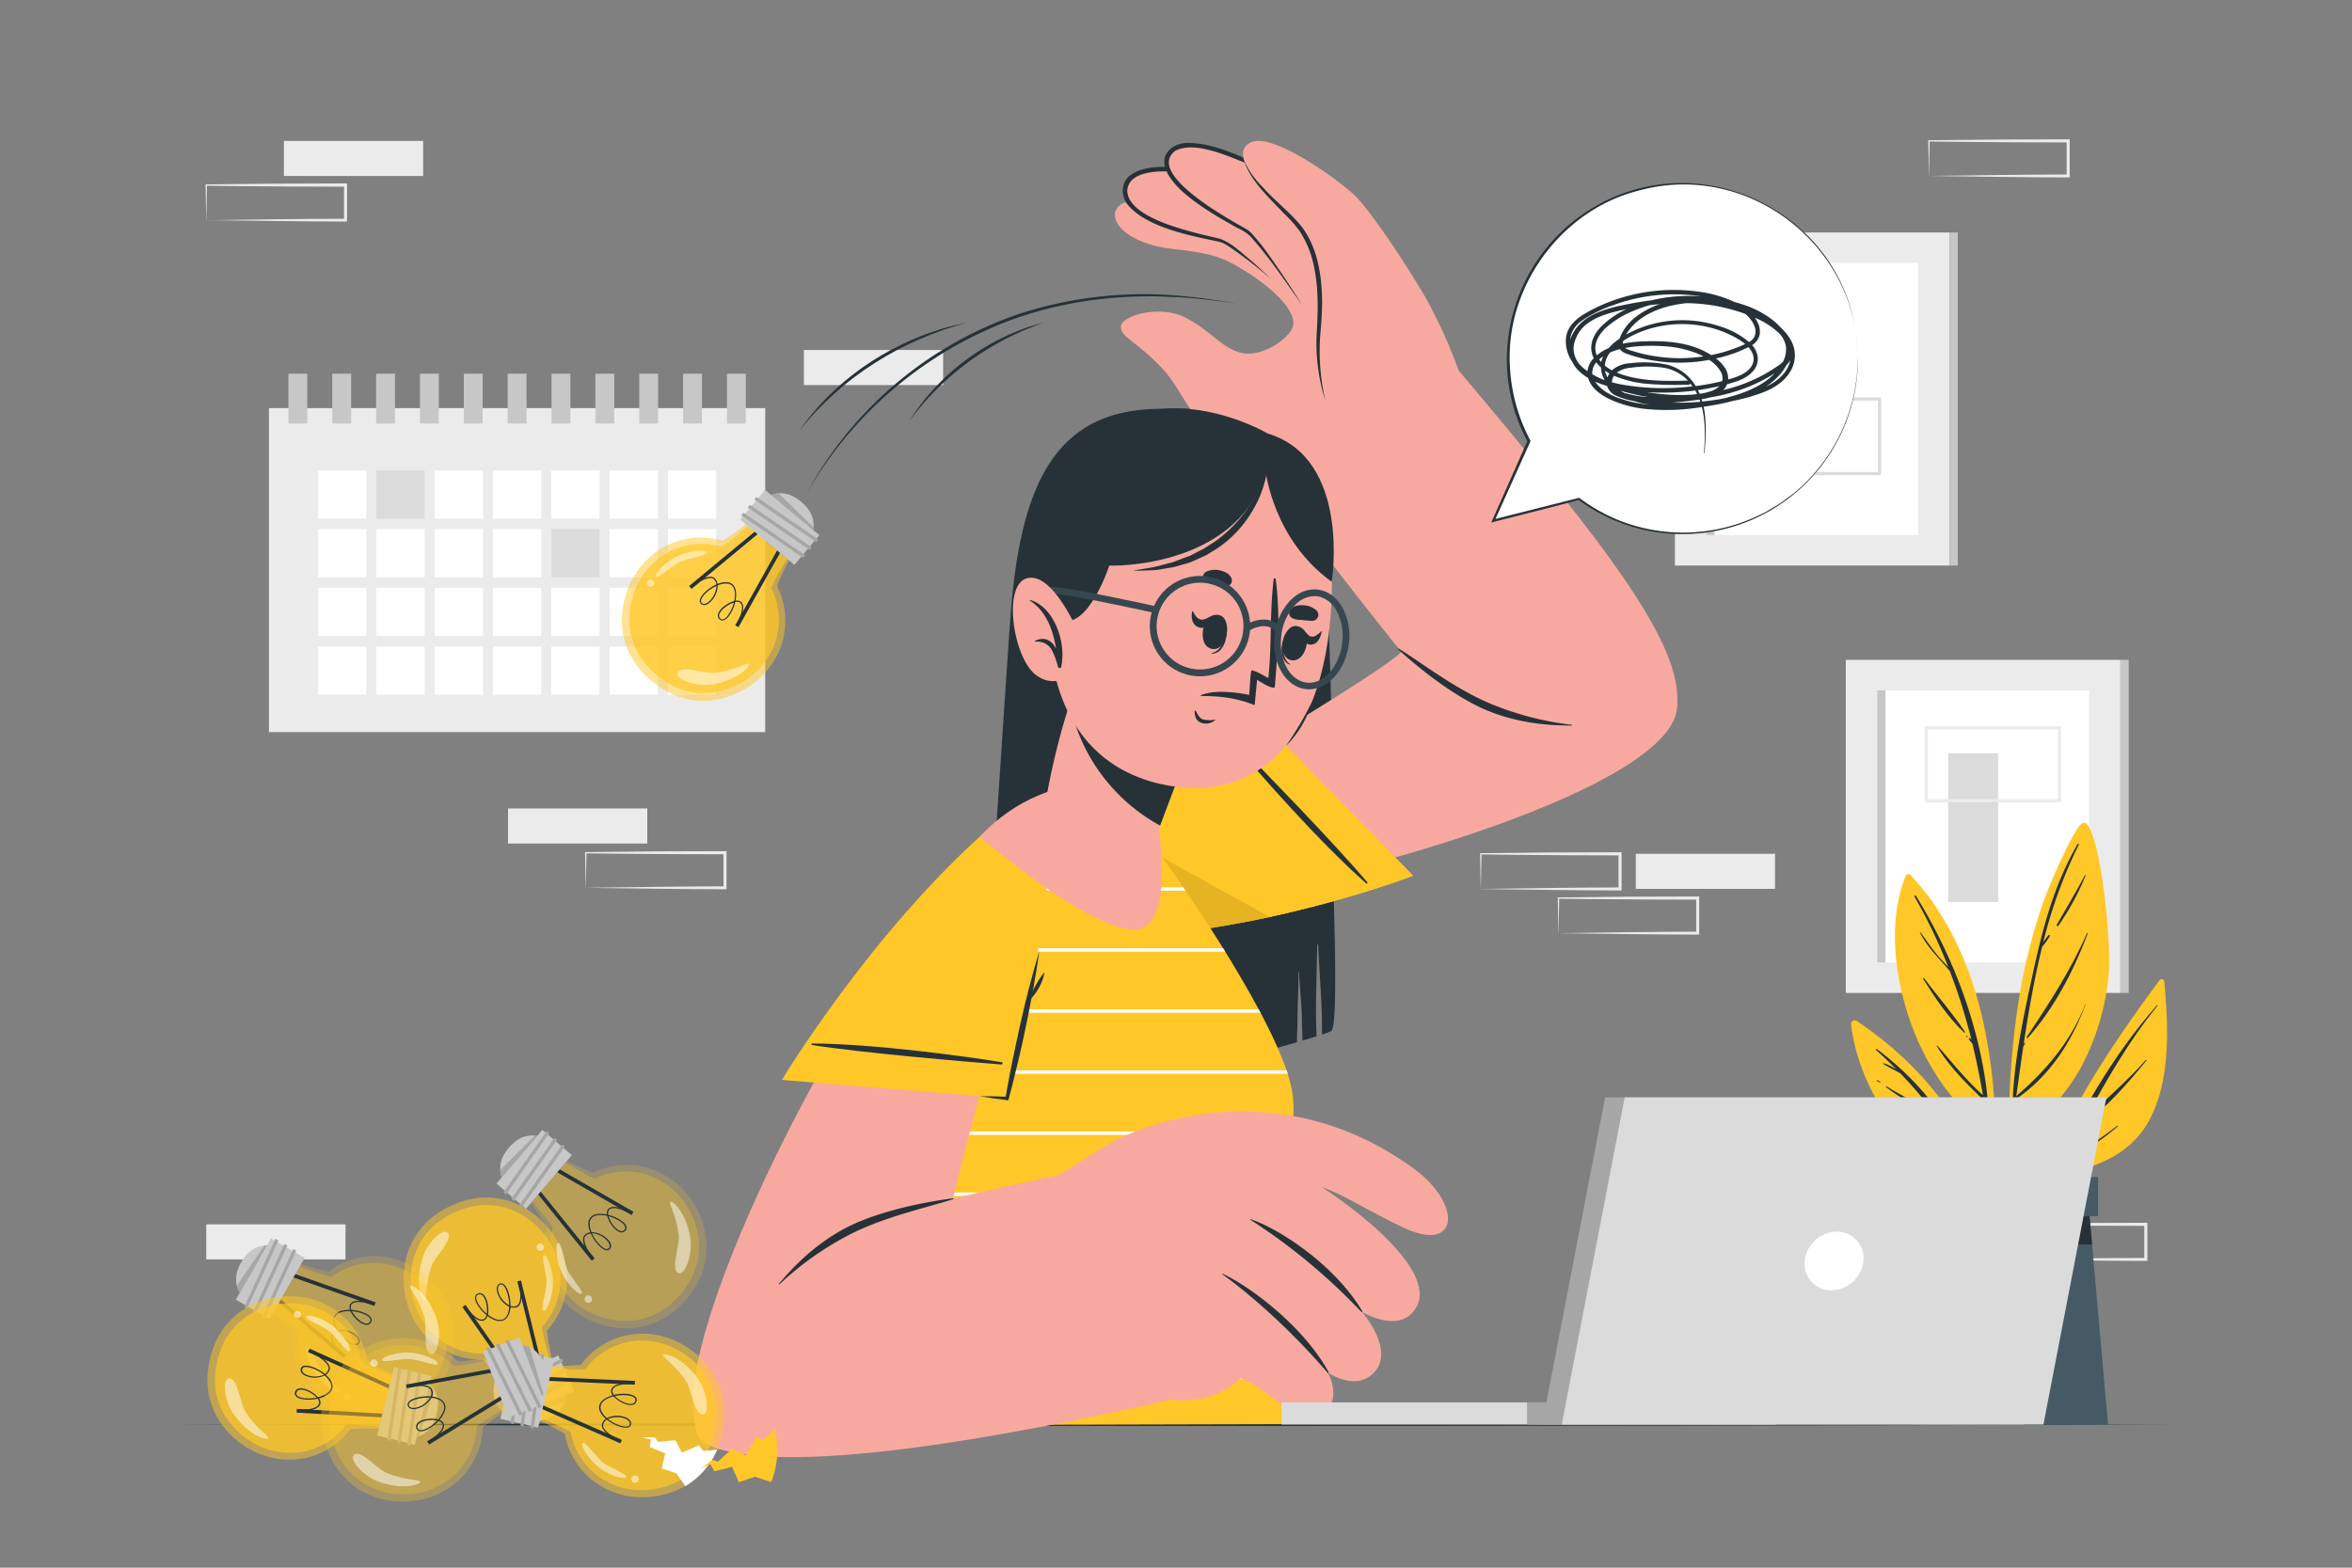 <?xml version="1.0" encoding="UTF-8"?>
<svg xmlns="http://www.w3.org/2000/svg" viewBox="0 0 750 500">
  <rect x="0" y="0" width="750" height="500" fill="#808080" stroke="none"/>
  <g id="freepik--background-complete--inject-2">
    <rect x="615.07" y="376.37" width="44.4" height="11.19" transform="translate(1274.54 763.94) rotate(180)" style="fill:#ebebeb"></rect>
    <rect x="256.34" y="111.63" width="44.4" height="11.19" transform="translate(557.09 234.44) rotate(180)" style="fill:#ebebeb"></rect>
    <path d="M639.84,401.67c13-.18,31.56-.46,44.4-.46l-.47.46,0-11.19.5.5c-7.38,0-26.18-.07-33.3-.17l-11.1-.12.2-.21-.2,11.19Zm0,0-.2-11.19v-.19h.21c5.54-.07,16.66-.18,22.2-.22l22.2-.08h.5v.5l0,11.19v.47h-.46c-12.92,0-31.32-.3-44.4-.47Z" style="fill:#ebebeb"></path>
    <rect x="162.01" y="257.86" width="44.4" height="11.19" transform="translate(368.41 526.9) rotate(180)" style="fill:#ebebeb"></rect>
    <path d="M186.77,283.16c13.06-.19,31.56-.46,44.4-.47l-.46.47,0-11.19.5.5c-7.37,0-26.17-.08-33.3-.17l-11.1-.13.21-.2-.21,11.19Zm0,0-.2-11.19v-.2h.2c5.54-.07,16.67-.19,22.2-.23l22.2-.07h.5v.5l0,11.19v.46h-.46c-12.92,0-31.32-.29-44.4-.46Z" style="fill:#ebebeb"></path>
    <path d="M472.18,283.51c13.05-.19,31.56-.46,44.4-.47l-.47.47,0-11.19.5.5c-7.38,0-26.18-.08-33.3-.17l-11.1-.13.2-.2-.2,11.19Zm0,0-.2-11.19v-.2h.21c5.54-.07,16.66-.19,22.2-.23l22.2-.07h.5v.5l0,11.19V284h-.46c-12.92,0-31.32-.29-44.4-.46Z" style="fill:#ebebeb"></path>
    <path d="M496.94,297.62c13.06-.19,31.56-.46,44.4-.47l-.46.47,0-11.19.5.5c-7.37,0-26.17-.08-33.3-.17l-11.1-.13.21-.2-.21,11.19Zm0,0-.2-11.19v-.2h.2c5.54-.07,16.67-.19,22.2-.23l22.2-.07h.5v.5l0,11.19v.46h-.46c-12.91,0-31.32-.29-44.4-.46Z" style="fill:#ebebeb"></path>
    <rect x="521.61" y="272.32" width="44.4" height="11.19" transform="translate(1087.63 555.82) rotate(180)" style="fill:#ebebeb"></rect>
    <rect x="65.76" y="390.48" width="44.4" height="11.19" transform="translate(175.93 792.16) rotate(180)" style="fill:#ebebeb"></rect>
    <rect x="90.53" y="44.93" width="44.4" height="11.19" transform="translate(225.46 101.06) rotate(180)" style="fill:#ebebeb"></rect>
    <path d="M65.76,70.23c13.06-.18,31.56-.46,44.4-.46l-.46.46,0-11.19.5.5c-7.37,0-26.17-.07-33.3-.17l-11.1-.13L66,59l-.21,11.19Zm0,0L65.56,59v-.2h.2c5.54-.07,16.67-.18,22.2-.22l22.2-.08h.5V59l0,11.19v.47h-.46c-12.91,0-31.32-.3-44.4-.47Z" style="fill:#ebebeb"></path>
    <path d="M615.07,56.12c13-.18,31.56-.46,44.4-.46l-.46.46,0-11.19.5.5c-7.38,0-26.17-.07-33.3-.17l-11.1-.13.2-.2-.2,11.19Zm0,0-.2-11.19v-.2h.2c5.54-.07,16.66-.18,22.2-.22l22.2-.08h.5v.5l0,11.19v.47h-.46c-12.92,0-31.32-.3-44.4-.47Z" style="fill:#ebebeb"></path>
    <rect x="85.76" y="130.16" width="158.25" height="103.33" style="fill:#ebebeb"></rect>
    <rect x="101.42" y="150.03" width="15.39" height="15.39" style="fill:#fff"></rect>
    <rect x="120.01" y="150.03" width="15.39" height="15.39" style="fill:#dbdbdb"></rect>
    <rect x="138.61" y="150.03" width="15.39" height="15.39" style="fill:#fff"></rect>
    <rect x="157.2" y="150.03" width="15.39" height="15.39" style="fill:#fff"></rect>
    <rect x="175.79" y="150.03" width="15.39" height="15.39" style="fill:#fff"></rect>
    <rect x="194.38" y="150.03" width="15.39" height="15.39" style="fill:#fff"></rect>
    <rect x="212.98" y="150.03" width="15.39" height="15.39" style="fill:#fff"></rect>
    <rect x="101.42" y="168.75" width="15.39" height="15.39" style="fill:#fff"></rect>
    <rect x="120.01" y="168.75" width="15.39" height="15.39" style="fill:#fff"></rect>
    <rect x="138.61" y="168.75" width="15.39" height="15.39" style="fill:#fff"></rect>
    <rect x="157.2" y="168.75" width="15.39" height="15.39" style="fill:#fff"></rect>
    <rect x="175.79" y="168.75" width="15.39" height="15.39" style="fill:#dbdbdb"></rect>
    <rect x="194.38" y="168.75" width="15.39" height="15.39" style="fill:#fff"></rect>
    <rect x="212.98" y="168.75" width="15.39" height="15.39" style="fill:#fff"></rect>
    <rect x="101.42" y="187.47" width="15.39" height="15.39" style="fill:#fff"></rect>
    <rect x="120.01" y="187.47" width="15.39" height="15.39" style="fill:#fff"></rect>
    <rect x="138.61" y="187.47" width="15.39" height="15.39" style="fill:#fff"></rect>
    <rect x="157.2" y="187.47" width="15.39" height="15.39" style="fill:#fff"></rect>
    <rect x="175.79" y="187.47" width="15.39" height="15.39" style="fill:#fff"></rect>
    <rect x="194.38" y="187.47" width="15.39" height="15.39" style="fill:#fff"></rect>
    <rect x="212.98" y="187.47" width="15.39" height="15.39" style="fill:#fff"></rect>
    <rect x="101.42" y="206.2" width="15.39" height="15.39" style="fill:#fff"></rect>
    <rect x="120.01" y="206.2" width="15.39" height="15.39" style="fill:#fff"></rect>
    <rect x="138.61" y="206.2" width="15.39" height="15.39" style="fill:#fff"></rect>
    <rect x="157.2" y="206.2" width="15.39" height="15.39" style="fill:#fff"></rect>
    <rect x="175.79" y="206.2" width="15.39" height="15.39" style="fill:#fff"></rect>
    <rect x="194.38" y="206.2" width="15.39" height="15.39" style="fill:#fff"></rect>
    <rect x="212.98" y="206.2" width="15.39" height="15.39" style="fill:#fff"></rect>
    <rect x="91.96" y="119.19" width="6.01" height="15.88" style="fill:#c7c7c7"></rect>
    <rect x="105.95" y="119.19" width="6.01" height="15.88" style="fill:#c7c7c7"></rect>
    <rect x="119.93" y="119.19" width="6.01" height="15.88" style="fill:#c7c7c7"></rect>
    <rect x="133.92" y="119.19" width="6.01" height="15.88" style="fill:#c7c7c7"></rect>
    <rect x="147.9" y="119.19" width="6.01" height="15.88" style="fill:#c7c7c7"></rect>
    <rect x="161.89" y="119.19" width="6.01" height="15.88" style="fill:#c7c7c7"></rect>
    <rect x="175.87" y="119.19" width="6.01" height="15.88" style="fill:#c7c7c7"></rect>
    <rect x="189.86" y="119.19" width="6.01" height="15.88" style="fill:#c7c7c7"></rect>
    <rect x="203.84" y="119.19" width="6.01" height="15.88" style="fill:#c7c7c7"></rect>
    <rect x="217.83" y="119.19" width="6.01" height="15.88" style="fill:#c7c7c7"></rect>
    <rect x="231.81" y="119.19" width="6.01" height="15.88" style="fill:#c7c7c7"></rect>
    <rect x="588.58" y="210.46" width="87.57" height="106.22" style="fill:#ebebeb"></rect>
    <rect x="598.59" y="220.16" width="67.56" height="86.83" style="fill:#fff"></rect>
    <rect x="598.59" y="220.16" width="2.64" height="86.83" style="fill:#c7c7c7"></rect>
    <rect x="676.16" y="210.46" width="2.64" height="106.22" style="fill:#c7c7c7"></rect>
    <rect x="621.23" y="240.24" width="15.93" height="47.46" style="fill:#dbdbdb"></rect>
    <path d="M657.26,255.88H613.78V231.63h43.48Zm-42.48-1h41.48V232.63H614.78Z" style="fill:#ebebeb"></path>
    <rect x="534.09" y="74.15" width="87.57" height="106.22" style="fill:#ebebeb"></rect>
    <rect x="544.1" y="83.85" width="67.56" height="86.83" style="fill:#fff"></rect>
    <rect x="544.1" y="83.85" width="2.64" height="86.83" style="fill:#c7c7c7"></rect>
    <rect x="621.67" y="74.15" width="2.64" height="106.22" style="fill:#c7c7c7"></rect>
    <rect x="571.34" y="106.29" width="13.65" height="34.51" style="fill:#ebebeb"></rect>
    <path d="M599.85,151.55H562.19V126.77h37.66Zm-36.66-1h35.66V127.77H563.19Z" style="fill:#dbdbdb"></path>
  </g>
  <g id="freepik--Table--inject-2">
    <path d="M59,454.35c202.46-.62,429.58-.62,632,0-202.46.61-429.58.61-632,0Z" style="fill:#263238"></path>
  </g>
  <g id="freepik--Plant--inject-2">
    <path d="M688.61,312.66c-19.36,26.23-39.55,56.66-44.47,89.55-.06.5.74.66.85.17a196,196,0,0,1,8.57-26.33c12.73-3.51,25.23-6.38,31.91-19,6.82-13,5.95-29.93,4.66-44.08C690,312.2,689,312.16,688.61,312.66Z" style="fill:#FFC727"></path>
    <path d="M653.75,375.8c8.7-19.52,19.87-39.12,34.06-55.18.1-.1.25.05.16.16-9.29,11.43-16.36,23.89-23.25,36.55,6.41-6.51,13.43-12.34,19.51-19.24.12-.13.31.06.19.2-6,7.23-12.62,15.1-20.47,20.45q-3.16,5.83-6.39,11.69c.53-.3,1.07-.56,1.62-.83.09-.05.18.1.08.14-.6.31-1.19.63-1.81.89-1,1.84-2,3.69-3.08,5.53C654.14,376.57,653.57,376.21,653.75,375.8Z" style="fill:#263238"></path>
    <path d="M660.22,369a114.81,114.81,0,0,0,14.87-9.92c.12-.11.31.07.18.18a78.59,78.59,0,0,1-14.83,10.1A.21.21,0,0,1,660.22,369Z" style="fill:#263238"></path>
    <path d="M641.9,397.33c0,.39.72.39.71,0,.1-10.83,0-21.71.17-32.59,2.78-5.6,8.73-8.7,12.87-13.18a58,58,0,0,0,7.73-10.76,77.33,77.33,0,0,0,9-29.88c1.14-11.58-3.25-49.81-8.14-48.48-2.53.68-10.73,19.62-12.9,25.88A181.17,181.17,0,0,0,643.59,320C639.63,345.5,640,371.68,641.9,397.33Z" style="fill:#FFC727"></path>
    <path d="M641.82,350.6l0,0c.6-13.7,3.68-27.54,6.57-40.84,3.12-14.31,6.76-27.8,14.12-40.57.14-.24.49,0,.37.22a150.65,150.65,0,0,0-11.34,31.14c.49-.77,1.09-1.51,1.6-2.24.2-.28.68,0,.48.28a20.26,20.26,0,0,1-2.3,3.25.16.16,0,0,1-.1.05c-2.54,10.23-4.36,20.7-5.91,31.14.11-.13.22-.27.34-.4s.22,0,.16.12c-.19.35-.41.69-.62,1-.78,5.3-1.51,10.59-2.24,15.83,9.43-8.06,17.49-17.57,22-29.29,0-.05.11,0,.09,0-4.45,12.15-11.48,22.95-22.28,30.33l-.6,4.23c0,.29-.51.21-.51-.07,0-1.25.07-2.5.12-3.75A.29.29,0,0,1,641.82,350.6Z" style="fill:#263238"></path>
    <path d="M646.27,330.75c7.21-10.77,14-21.22,19.23-33.12,0-.13.28,0,.23.1-4.45,11.82-10.67,23.8-19.1,33.29C646.46,331.22,646.12,331,646.27,330.75Z" style="fill:#263238"></path>
    <path d="M655.85,295c3-5.29,6.14-10.43,8.95-15.82.08-.15.29,0,.23.13a82.58,82.58,0,0,1-8.71,16C656.12,295.51,655.68,295.28,655.85,295Z" style="fill:#263238"></path>
    <path d="M654.69,297.27a0,0,0,1,1,0,.09A0,0,0,0,1,654.69,297.27Z" style="fill:#263238"></path>
    <path d="M634.57,366A109.91,109.91,0,0,1,632,387.34c.11.77.22,1.54.34,2.34a101.8,101.8,0,0,0,3.81-23.79.7.7,0,0,0,0-.73v0a157,157,0,0,0-2.39-32.22c-3.35-19.91-10.68-39-24.56-53.93a1,1,0,0,0-1.53.32c-5.61,14.24-3.65,31.24,1.12,45.44a83,83,0,0,0,11,21.59C624.63,353,630.7,358.69,634.57,366Z" style="fill:#FFC727"></path>
    <path d="M610.91,285.65c13.16,21.35,22.31,46.66,23.43,71.88,0,.45-.73.57-.79.11q-.48-3.39-1-6.75h0c-5.44-5.22-11-10.72-14.93-17.23-.06-.12.1-.25.19-.15,4.74,5.41,9.16,11,14.5,15.78q-1.41-8.35-3.38-16.47c-.35-.4-.69-.81-1-1.22s.15-.66.39-.39l.32.35a190.78,190.78,0,0,0-6.88-21.84c-3.35-4-7.09-7.45-9.53-12.26a.1.1,0,1,1,.17-.1c2,2.75,3.86,5.52,6.09,8.07.88,1,1.85,2,2.77,3a167.59,167.59,0,0,0-10.77-22.45A.29.29,0,0,1,610.91,285.65Z" style="fill:#263238"></path>
    <path d="M613.57,312c4.25,5.73,9.1,11.19,13,17.1.12.17-.13.35-.27.21-5.08-4.76-9.38-11.27-13.07-17.14C613.17,312,613.45,311.82,613.57,312Z" style="fill:#263238"></path>
    <path d="M627.22,330.41l.18.18a.14.14,0,0,1-.2.19l-.18-.18C626.9,330.48,627.09,330.28,627.22,330.41Z" style="fill:#263238"></path>
    <path d="M590.3,326.69c1.06,11,6.84,24.11,13.88,32.57a34.48,34.48,0,0,0,11.26,8.79c4.88,2.41,10,5.19,15,7.17a98.55,98.55,0,0,1,5.31,18.9c.17-.55.33-1.13.49-1.68C633,364.63,615,340.86,592,325.6A1.12,1.12,0,0,0,590.3,326.69Z" style="fill:#FFC727"></path>
    <path d="M598.25,334.91c-.16-.14.06-.44.24-.3,12.2,9,23.19,22.21,29.33,36.15.17.38-.35.71-.57.33q-1.61-2.8-3.27-5.49h0c-5.25-1-10.23-4.68-14.13-8.19-.1-.1,0-.25.16-.16a32.11,32.11,0,0,0,6.65,4.67c2.14,1.09,4.44,1.77,6.67,2.64-1.95-3.09-4-6.05-6.09-8.93-5.66-1.92-11-5.4-15.79-8.87-.15-.11,0-.36.14-.26a158.27,158.27,0,0,0,14.68,7.85,131.15,131.15,0,0,0-10.36-12.08c-1.79-.95-3.6-1.89-5.33-2.9-.14-.08,0-.33.11-.27a18.91,18.91,0,0,1,4.09,2C602.68,339,600.54,336.93,598.25,334.91Z" style="fill:#263238"></path>
    <path d="M598.74,344.51a7.12,7.12,0,0,1,.89.63c.08.08,0,.19-.11.15a7.65,7.65,0,0,1-.93-.52C598.43,344.66,598.58,344.41,598.74,344.51Z" style="fill:#263238"></path>
    <polygon points="672.2 454.35 609.12 454.35 614.21 396.9 615.33 384.23 665.99 384.23 667.11 396.9 672.2 454.35" style="fill:#455a64"></polygon>
    <polygon points="667.11 396.9 614.21 396.9 615.33 384.23 665.99 384.23 667.11 396.9" style="fill:#263238"></polygon>
    <rect x="612.31" y="375.37" width="56.7" height="12.54" style="fill:#455a64"></rect>
  </g>
  <g id="freepik--Character--inject-2">
    <path d="M313.64,321.79A6.82,6.82,0,0,0,317,328a52,52,0,0,0,5.75,3.23,203.7,203.7,0,0,1,.71-20.86c.5-8,1.54-15.83,2.76-23.72a.1.1,0,0,1,.2,0c-.66,8-1,16.09-1.45,24.11-.39,7-.21,14.15-.64,21.17,2,.92,4.14,1.73,6.25,2.47,0-2.46-.07-4.91-.06-7.38,0-7.4.69-14.69,1.1-22.06a.13.13,0,1,1,.25,0c-.29,7.18,0,14.46.1,21.64,0,2.78.07,5.55.14,8.32,1.45.47,2.9.92,4.33,1.33,1,.27,1.91.53,2.86.77.06-4.85.4-9.74.59-14.49.31-7.68,1.1-15.31,1.53-23a.2.2,0,1,1,.39,0c-.38,7.64-.25,15.34-.45,23-.14,4.92-.05,10-.21,14.95a116,116,0,0,0,39.13,2,173.87,173.87,0,0,0,22.45-4.07c1.79-.43,6.34-1.69,10.84-3,0-2.32.15-4.64.17-6.88,0-5.11.38-10.26.28-15.37,0-.15.19-.15.2,0,.27,5.13.84,10.22.95,15.37,0,2.07.14,4.2.16,6.36,1.61-.47,3.15-.94,4.51-1.38-.51-9.66.11-19.48.17-29.11a.16.16,0,1,1,.32,0c.38,9.45,1.35,19,1.22,28.56a15.61,15.61,0,0,0,3-1.17c2.23-1.75.74-40,.6-48.87-.25-16.62-.07-99.41-5-115.35-1.79-5.77-7.49-23.16-28.15-32-6.59-2.82-14.31-2.14-21.36-2.18-34.23-.16-45.27,24-48.43,66.38-1.23,16.39-6.3,95.48-7.57,111.88C314.28,313,313.72,317.42,313.64,321.79Z" style="fill:#263238"></path>
    <path d="M367.06,290.71c70.74-11.13,164.19-39.83,167.65-64.32,3.85-27.28-86.85-23.64-87.22-19.47-.32,3.53-49.06,32-92.26,59S349.57,293.46,367.06,290.71Z" style="fill:#f7a9a0"></path>
    <path d="M450.6,279.31l-50.43-51.59s-43.6,30.64-62.66,51.33c-10.68,11.59-1.81,20,12.44,20C399.83,298.85,450.6,279.31,450.6,279.31Z" style="fill:#FFC727"></path>
    <path d="M450.6,279.31l-50.43-51.59s-43.6,30.64-62.66,51.33c-10.68,11.59-1.81,20,12.44,20C399.83,298.85,450.6,279.31,450.6,279.31Z" style="fill:#FFC727"></path>
    <path d="M404.9,292.46C388.41,296.05,369.12,299,350,299c-14.25,0-23.11-8.4-12.44-20a205.18,205.18,0,0,1,15.82-15Z" style="opacity:0.1"></path>
    <path d="M393.81,237.45c7.11,8.58,27,31.29,41.92,44.36.09.08.43-.22.36-.32-10.75-12.73-34-36.56-41.77-44.49C394.17,236.85,393.68,237.29,393.81,237.45Z" style="fill:#263238"></path>
    <path d="M233.11,454.66l177.3-.45-10.72-66.76S415,368.81,412.12,348.6c-3.18-22.16-43.06-78.29-46.42-81.45-13.49-12.69-27.69-16.09-40.55-9.44C280.9,280.58,233.11,454.66,233.11,454.66Z" style="fill:#FFC727"></path>
    <path d="M362.79,264.57H315.88c.39-.37.78-.74,1.17-1.08h44.41C361.91,263.84,362.35,264.2,362.79,264.57ZM377.31,283H301.13c-.23.36-.46.72-.7,1.08h77.62ZM390,302.44H289.79l-.57,1.08H390.7C390.48,303.16,390.26,302.8,390,302.44Zm11.34,19.48H280.24l-.49,1.08H402Zm8.9,19.47H271.77l-.45,1.08h139.3C410.51,342.12,410.39,341.76,410.27,341.39ZM264,360.87c-.13.36-.27.72-.41,1.08H411.67c.07-.36.13-.72.19-1.08Zm-7.19,19.48c-.13.36-.25.72-.38,1.07H403.83c.21-.34.42-.7.64-1.07Zm144.86,19.47H250.08l-.36,1.08H401.85Zm3.12,19.48H243.72c-.12.36-.23.71-.34,1.07H405Zm3.13,19.47H237.71c-.1.37-.21.72-.32,1.08H408.1Z" style="fill:#fff"></path>
    <path d="M369,382.34a161.52,161.52,0,0,0-23.55,3.87c-3.84,1-7.6,2.14-11.36,3.38-1.87.62-3.75,1.17-5.65,1.72a25.12,25.12,0,0,1-6.07,1.14.15.15,0,0,0,0,.29,43.77,43.77,0,0,0,5.84-.11,42.06,42.06,0,0,0,5.57-1.05c3.9-1,7.75-2.1,11.64-3.1,7.85-2,15.69-4,23.67-5.49C369.46,382.93,369.37,382.3,369,382.34Z" style="fill:#263238"></path>
    <path d="M388.6,389.37a174.57,174.57,0,0,0-19.67-.94c-3.29,0-6.55.27-9.82.58-1.57.15-3.13.33-4.68.53-1.72.22-3.4.67-5.12.86-.18,0-.18.3,0,.29,1.62-.14,3.27,0,4.9,0l4.91-.13c3.28-.08,6.55-.12,9.83-.23,6.56-.23,13.09-.38,19.65-.38C389,389.91,388.94,389.41,388.6,389.37Z" style="fill:#263238"></path>
    <path d="M303.62,276.75c-44.21,56.34-94.39,161.06-80.24,181.34,15.76,22.59,78.5-48.2,75.94-51.51-2.18-2.8,16.59-70.57,29.82-119.77S314.55,262.82,303.62,276.75Z" style="fill:#f7a9a0"></path>
    <path d="M249.32,344.42l71.82,5.92s12.81-51.78,13.63-79.92c.46-15.77-8.75-15.53-19.46-6.14C277.82,297.14,249.32,344.42,249.32,344.42Z" style="fill:#FFC727"></path>
    <path d="M319.56,338.81c-11-1.82-40.88-5.92-60.66-6-.12,0-.18.46-.06.47,16.44,2.59,49.55,5.38,60.64,6.25C319.69,339.5,319.77,338.85,319.56,338.81Z" style="fill:#263238"></path>
    <path d="M312.38,349.62c2.94,0,5.87.07,8.8.18l-.57.42c1.36-7.9,3-15.75,4.74-23.56s3.73-15.58,6.06-23.28c-1.1,7.95-2.59,15.83-4.21,23.68s-3.47,15.65-5.53,23.4l-.13.48-.45-.06C318.19,350.52,315.28,350.1,312.38,349.62Z" style="fill:#263238"></path>
    <path d="M328.2,319.07a22.17,22.17,0,0,1,2-4.69A32.81,32.81,0,0,1,333,310.1a8.94,8.94,0,0,1-.6,2.51,17.5,17.5,0,0,1-1.06,2.33A16.75,16.75,0,0,1,328.2,319.07Z" style="fill:#263238"></path>
    <path d="M224.33,459.92c16.89,10.22,74,3.57,150.28-13.78,10.56-2.4-14.62-75.57-26-73.59-14.37,2.5-69.59,15.31-73.51,16.76C242,401.52,212.87,453,224.33,459.92Z" style="fill:#f7a9a0"></path>
    <path d="M324.47,382.35s4.49-1.93,26.58-16c15.27-9.72,58.67-23.64,99.75,6.36,15.75,11.5,14.55,27.56-3.92,18.52-13-6.36-21.48-11.89-26.31-12.78,0,0,9.52,20,3.25,31.24-2.81,5-10.78,18.51-18.48,28.14a50.07,50.07,0,0,1-5.57-3,27,27,0,0,1-26.39,11.49Z" style="fill:#f7a9a0"></path>
    <path d="M367.1,359.42c9.38,1.42,29.21,4.77,44.48,13.16,16.95,9.31,47.11,31.82,40.1,44.27-5.13,9.13-17.4,1.54-17.4,1.54s10.5,11.93,4.06,19.16c-5.87,6.59-15,.16-15,.16s5.13,8.33-1.75,13.59c-8.27,6.32-17.66-12.18-31.57-13C386.88,438.1,367.1,359.42,367.1,359.42Z" style="fill:#f7a9a0"></path>
    <path d="M398.75,388.85c8.6,2.79,26.51,14.13,35.53,29.14.2.34.06.68-.2.41A190,190,0,0,0,398.66,389C398.57,389,398.65,388.82,398.75,388.85Z" style="fill:#263238"></path>
    <path d="M389.84,406.25c7.18,3.16,25.12,15.68,33.73,31.2.2.35,0,.67-.21.39C409.93,422.2,396.23,411,389.75,406.4A.09.09,0,0,1,389.84,406.25Z" style="fill:#263238"></path>
    <path d="M248.41,409.41c2.57-2.92,10.15-12.21,22.19-18.22,10.5-5.24,25.46-8,33.26-9,.19,0,.27.2.08.26-6.73,2.29-20.42,5.19-31.68,10.64a98.77,98.77,0,0,0-23.64,16.47C248.48,409.72,248.28,409.55,248.41,409.41Z" style="fill:#263238"></path>
    <path d="M534.83,224.66c1.28-19.28-20.73-48.52-70.13-107-6.84-8.09-66.95,27.07-60.09,36.09,8.63,11.36,43,55.84,46.05,58.59C476.14,235.57,534,237.74,534.83,224.66Z" style="fill:#f7a9a0"></path>
    <path d="M468.62,129.7c-5.3-21.49-18-43.83-25-49.67S403.8,64.45,396,63.77s-34.23-2.85-39.27,2c-4,3.93,1.93,12.06,17.76,13.7,13.93,1.45,16.87,3.53,23,7.24,3.77,2.27,16,10.86,14.86,17.13-.68,3.69-9.33,10-16,8.81s-10.68-7.77-18.94-11.63-20.16-.15-20,3.29,4.5,4,13.47,13.48c5.77,6.12,9.89,18.24,22,28.23,6.08,5,20.1,12.76,20.1,12.76Z" style="fill:#f7a9a0"></path>
    <path d="M436.75,84c-4.57-7.45-30.82-23-38.67-25.65-12.24-4.11-37.46-7.27-39.2,1.26-2.5,12.21,27.18,15.74,30.22,17.08,5.92,2.6,28.52,23.25,28.52,23.25Z" style="fill:#f7a9a0"></path>
    <path d="M405.23,88.93a138.56,138.56,0,0,0-13.72-10.55,9.4,9.4,0,0,0-3.85-1.5C378.9,75,365.55,72.41,359.6,65.3c-2-2.46-2.21-6.53.21-8.87,5.88-5.29,18.76-2.74,25.93-1.58a104.69,104.69,0,0,1,14.79,3.85c8.63,3.93,16.37,9.42,24.17,14.72a86.1,86.1,0,0,1,6.93,5.23c-4.61-3.49-9.59-6.47-14.49-9.53-7.4-4.43-14.65-9.39-23.21-11.11-6.83-1.67-33.84-8-34.47,2.86.31,9.18,22.11,13.45,29.48,15.27,3.84,1.32,6.83,4.39,9.9,6.89,2.19,1.91,4.33,3.87,6.39,5.9Z" style="fill:#263238"></path>
    <path d="M441.76,92.7c-2.56-8.36-24.07-30-31-34.51-10.82-7-34-16.21-38.27-8.6-4.42,7.94,22.38,22,25,24.1,5.08,4,21.79,29.66,21.79,29.66Z" style="fill:#f7a9a0"></path>
    <path d="M415.15,97.17c-5.35-7.45-10.46-15.22-16.64-22a14.11,14.11,0,0,0-3.76-2.38C388,69,371,59.85,371.27,51.22c.29-3.69,4.17-5.67,7.46-5.64,6.38,0,12.26,2.38,18,4.78a109.58,109.58,0,0,1,16.32,8.79C420.29,65,426.27,72.08,432.4,79c2,2.35,4,4.67,5.75,7.21-3.82-4.8-8.15-9.19-12.39-13.63s-8.52-8.9-13.36-12.51a121.83,121.83,0,0,0-16.21-8.49c-5.79-2.29-15.59-6.56-21.43-3.48-9.52,7.25,17.05,21.78,22.5,24.89a7.05,7.05,0,0,1,1.92,1.51,76.43,76.43,0,0,1,5.75,7.27q5.31,7.56,10.22,15.37Z" style="fill:#263238"></path>
    <path d="M456.42,98.35c-7-13-19.65-31.47-24.49-36.1s-25.44-19.68-32.62-17c-9,3.37,4.85,17.66,11.45,23.32s8.71,17.58,8.71,17.58Z" style="fill:#f7a9a0"></path>
    <path d="M396.66,51.08a27.77,27.77,0,0,0,6,8.6c4.08,4.69,9.26,8.35,13,13.39,4.64,6.72,5.87,15.17,5.93,23.16,0,3.56-.27,7.14-.59,10.63a69.07,69.07,0,0,0,1.66,21,60,60,0,0,1-2.82-21c.42-7.07.68-14.1-.68-21a32.48,32.48,0,0,0-4.63-12A39,39,0,0,0,409.33,68c-4.74-5.12-10.45-10.06-12.67-16.88Z" style="fill:#263238"></path>
    <path d="M501.17,231.42c-3.81-.08-15.54.1-27.62-5.11-10.55-4.55-22.07-14-27.69-19.22-.14-.13,0-.33.14-.23,6,3.59,16.76,12,27.93,17a96.5,96.5,0,0,0,27.23,7.3A.13.13,0,1,1,501.17,231.42Z" style="fill:#263238"></path>
    <path d="M312.38,266.89s38.38,32.89,51.22,29.28,3.79-44.78,3.79-44.78S336.36,241.37,312.38,266.89Z" style="fill:#f7a9a0"></path>
    <path d="M332.39,263.13c.3,3.41,13,27.07,28.15,28.5,4.94.46,8.66-26.43,8.66-26.43l.73-1.92,10.16-26.92-29.63-25.58-4.32-3.44s-2.3,7.55-5.06,17l-.4,1.34c-.17.53-.33,1-.47,1.53-.43,1.4-.86,2.84-1.27,4.28-.31,1.09-.62,2.15-.9,3.31s-.6,2.28-.91,3.44C334.26,249.67,332.28,261.68,332.39,263.13Z" style="fill:#f7a9a0"></path>
    <path d="M341.08,224.31a57.63,57.63,0,0,0,28.85,39l10.16-26.92-29.63-25.58-4.32-3.44S343.84,214.89,341.08,224.31Z" style="fill:#263238"></path>
    <path d="M424,199.62c-5.3,50.21-35.94,52.72-46.76,51.57-9.82-1-43.11-5.83-43-56.31S359.32,131,381.9,132.16,429.31,149.41,424,199.62Z" style="fill:#f7a9a0"></path>
    <path d="M338.24,197.82c8.88,3,15.48-17.41,15.48-17.41s40.2,1.33,49.94-29.65c0,0,2.55,21.53,21,34.8,0,0,6.31-39.26-20.43-47.3,0,0-33.66-20-58.37,3.16S332.27,195.8,338.24,197.82Z" style="fill:#263238"></path>
    <path d="M404.27,148.45a35,35,0,0,1-4.67,14.09,36.69,36.69,0,0,1-9.94,11.29,30.3,30.3,0,0,1-3.16,2.09l-1.61,1c-.56.29-1.13.55-1.71.81-1.15.51-2.28,1.07-3.45,1.53s-2.4.74-3.6,1.09c-.6.16-1.2.36-1.81.51l-1.84.31-3.69.62c-2.48.17-5,.22-7.42.23,2.43-.52,4.87-.78,7.25-1.32l3.53-.91,1.76-.45c.58-.19,1.14-.43,1.7-.64,1.13-.44,2.26-.87,3.39-1.27s2.15-1.07,3.23-1.6l1.61-.8,1.51-1a31.51,31.51,0,0,0,3-2,41.94,41.94,0,0,0,9.83-10.4,43.94,43.94,0,0,0,3.55-6.32A43.28,43.28,0,0,0,404.27,148.45Z" style="fill:#263238"></path>
    <path d="M418.54,198a33.35,33.35,0,0,1-3.46-.26c-1.32-.11-2.39-.07-3.47-.93a1.79,1.79,0,0,1-.29-2.16c.93-1.42,2.59-1.68,4.19-1.61a6.55,6.55,0,0,1,4.35,1.73A1.91,1.91,0,0,1,418.54,198Z" style="fill:#263238"></path>
    <path d="M384.9,185.86a32.56,32.56,0,0,0,3.39.76c1.3.27,2.3.62,3.59.11a1.79,1.79,0,0,0,.9-2c-.48-1.62-2-2.35-3.54-2.75a6.56,6.56,0,0,0-4.67.41A1.9,1.9,0,0,0,384.9,185.86Z" style="fill:#263238"></path>
    <path d="M391.25,200.14c0-.14-.28.12-.3.26-.37,3.4-1.37,7.22-4.59,7.91-.1,0-.11.2,0,.2C390.17,208.51,391.45,203.41,391.25,200.14Z" style="fill:#263238"></path>
    <path d="M388.74,196.18c-5.39-1.19-7.36,9.66-2.37,10.76S393.25,197.17,388.74,196.18Z" style="fill:#263238"></path>
    <path d="M386.5,196.36c-1.06.44-2.18,1.36-3.35,1.26-1.34-.11-2.13-1.42-2.8-2.67-.07-.13-.18-.06-.21.09-.41,2.07,0,4.35,2.18,5.06,2,.66,3.77-.92,4.67-2.91C387.16,196.82,386.93,196.18,386.5,196.36Z" style="fill:#263238"></path>
    <path d="M409.75,202.47c.06-.12.22.21.19.35-.87,3.3-1.32,7.24,1.44,9,.08.06,0,.23-.07.18C407.75,210.67,408.39,205.46,409.75,202.47Z" style="fill:#263238"></path>
    <path d="M413.52,199.68c5.45.82,3.4,11.66-1.65,10.89S409,199,413.52,199.68Z" style="fill:#263238"></path>
    <path d="M415.65,200.82c.75.73,1.39,1.94,2.4,2.2,1.17.3,2.27-.71,3.24-1.68.1-.11.17,0,.15.14-.34,2.09-1.43,4.11-3.49,4.13-1.89,0-2.88-2-3-4.16C414.94,201.05,415.35,200.52,415.65,200.82Z" style="fill:#263238"></path>
    <path d="M381.3,226.74c.58,1,1.08,2.26,2.25,2.69a9,9,0,0,0,3.77.12.12.12,0,0,1,.1.21,4.59,4.59,0,0,1-4.67.66c-1.42-.66-1.81-2.15-1.8-3.62C381,226.6,381.22,226.6,381.3,226.74Z" style="fill:#263238"></path>
    <path d="M384.27,222c10.74.07,15.71,3.17,15.83,2.8l.76-8c.91.62,5.55,3.54,5.67,2.14.92-11.6,1.79-22.49.27-34.23a.33.33,0,0,0-.65,0c-1.33,11.11-.54,20.38-1.7,31.56-1.5-.82-3.92-2.29-5.31-2.46-.4.06-.69,7-.81,7.83,0,0-8.26-1.86-13.7-.46C382.76,221.64,381.92,222,384.27,222Z" style="fill:#263238"></path>
    <path d="M378.85,215.24a16,16,0,1,1,19.8-15.66h0a16,16,0,0,1-19.8,15.66Zm7.11-29a13.84,13.84,0,1,0,10.55,13.33A13.75,13.75,0,0,0,386,186.27Z" style="fill:#37474f"></path>
    <path d="M415.28,219.58c-5.94-1.46-9.84-8.86-8.81-17.14a19.07,19.07,0,0,1,4.73-10.67c2.62-2.8,5.83-4.12,9.05-3.72s6,2.47,7.86,5.82a19,19,0,0,1,2,11.51c-1.08,8.74-7.26,15.2-13.77,14.39C416,219.72,415.61,219.66,415.28,219.58Zm5.5-29.26a5.24,5.24,0,0,0-.79-.15,8.53,8.53,0,0,0-7.23,3.06,16.94,16.94,0,0,0-4.17,9.47c-.94,7.58,2.62,14.29,8,15s10.45-5,11.4-12.54a17,17,0,0,0-1.73-10.21A8.77,8.77,0,0,0,420.78,190.32Z" style="fill:#37474f"></path>
    <path d="M397.89,201.35l-1.17-1.79c2.66-1.72,8.56-3.75,11.92.88l-1.73,1.25C403.91,197.54,398.13,201.2,397.89,201.35Z" style="fill:#37474f"></path>
    <path d="M326.71,196.64l-1.76-1.2c.56-.82,5.64-8,10.47-8.22,4.52-.15,32.61,6,33.8,6.31l-.46,2.08c-8.05-1.78-29.77-6.38-33.26-6.25C332.31,189.48,328.08,194.66,326.71,196.64Z" style="fill:#37474f"></path>
    <path d="M342.83,199.57S335,182,327.26,184.5s-4,26.5,3.65,31.17A8.52,8.52,0,0,0,343,213.33Z" style="fill:#f7a9a0"></path>
    <path d="M328.51,191.36c-.13,0-.19.14-.08.21,5.32,3.46,7.31,9.4,8.36,15.37-1.3-2.47-3.41-4.09-6.67-2.6-.17.08-.07.34.1.34a5.25,5.25,0,0,1,5.32,2.89,25.35,25.35,0,0,1,1.82,5.12c.17.57,1.16.47,1.08-.16a.78.78,0,0,1,0-.14C340,205.05,336.27,193.63,328.51,191.36Z" style="fill:#263238"></path>
    <path d="M410.05,237.93A113.21,113.21,0,0,0,418.28,224a31.47,31.47,0,0,1-8.23,13.91Z" style="fill:#263238"></path>
  </g>
  <g id="freepik--Lines--inject-2">
    <path d="M257.36,157.12a121.55,121.55,0,0,1,67.41-56.93,128.32,128.32,0,0,1,49.5-6,179.28,179.28,0,0,1,19.84,2.64c-5.75-.9-11.55-1.62-17.38-2-1.6-.09-5.8-.22-7.48-.3-18.24-.31-36.72,2.8-53.45,10.2a125.84,125.84,0,0,0-58.44,52.39Z" style="fill:#263238"></path>
    <path d="M254.84,137.49c10.78-15.77,27.6-27.27,45.83-32.72,2.28-.75,5.59-1.35,7.94-1.92-21,5.51-40.33,17.5-53.77,34.64Z" style="fill:#263238"></path>
    <path d="M289.8,134.5a73.07,73.07,0,0,1,36.92-29.76c2.14-.81,4.39-1.36,6.58-2a95.15,95.15,0,0,0-12.59,5.35A88.46,88.46,0,0,0,289.8,134.5Z" style="fill:#263238"></path>
  </g>
  <g id="freepik--light-bulbs-2--inject-2">
    <g style="opacity:0.5">
      <path d="M179.21,399.11a24.41,24.41,0,0,1-4.77,25.25,76.46,76.46,0,0,0,1.51,8.87l-16.37,7.41a76.06,76.06,0,0,0-5.67-7,24.4,24.4,0,0,1-22.11-13.07c-5.45-9.87-5-28.29,12.14-36.05l.17-.08C161.26,376.69,175.39,388.51,179.21,399.11Z" style="fill:#FFC727"></path>
    </g>
    <g style="opacity:0.7">
      <path d="M177.22,400.1a22.34,22.34,0,0,1-4.36,23.1c.1,2.42,2.39,10.35,2.39,10.35l-15,6.78s-4.45-7-6.2-8.64a22.33,22.33,0,0,1-20.23-12c-5-9-4.58-25.86,11.11-33l.16-.07C160.81,379.59,173.73,390.41,177.22,400.1Z" style="fill:#FFC727"></path>
    </g>
    <rect x="155.58" y="413.94" width="1.2" height="28.79" transform="translate(-217.11 166.58) rotate(-34.93)" style="fill:#263238"></rect>
    <rect x="168.35" y="408.15" width="1.2" height="28.79" transform="translate(-95.89 52.48) rotate(-13.8)" style="fill:#263238"></rect>
    <path d="M160.6,421.09c-1.47.67-3.43-.09-5.16-1.4a2.16,2.16,0,0,1-1,1.4c-2.41,1.09-5.64-3.45-5.77-3.65l.32-.23c0,.05,3.17,4.47,5.28,3.52h0a1.9,1.9,0,0,0,.87-1.31,12,12,0,0,1-3.28-4c-.63-1.38-.47-2.41.43-2.82h0a1.58,1.58,0,0,1,1.66.15c1.29.93,1.94,3.78,1.74,5.87a6.45,6.45,0,0,1-.11.68c1.66,1.3,3.54,2.08,4.89,1.47h0c1.23-.56,1.8-2.18,1.9-4a7.33,7.33,0,0,1-3.46-3.66c-.81-1.79-.64-3.2.43-3.69.86-.39,1.75.26,2.44,1.77a13.24,13.24,0,0,1,1,5.32,2.64,2.64,0,0,0,2-.06h0c1.5-.68,1.21-4.84,1-6.38l.39-.06c0,.24.89,5.86-1.19,6.8h0a3,3,0,0,1-2.15.1C162.58,419,161.83,420.54,160.6,421.09Zm-1.13-11.36c-1,.46-.77,2-.24,3.15a7.29,7.29,0,0,0,3.11,3.41,12.32,12.32,0,0,0-1-5C161.1,410.69,160.36,409.32,159.47,409.73Zm-7.05,3.19h0c-.93.42-.55,1.62-.24,2.3a11.69,11.69,0,0,0,3,3.76,3.11,3.11,0,0,0,.06-.44c.19-1.93-.41-4.67-1.58-5.51A1.16,1.16,0,0,0,152.42,412.92Z" style="fill:#263238"></path>
    <rect x="159.07" y="436.41" width="22.52" height="12.39" transform="translate(-167.36 109.62) rotate(-24.35)" style="fill:#c7c7c7"></rect>
    <path d="M180.81,444.66c-.23,2.68-1.68,5.64-6.09,7.64s-7.59,1.13-9.77-.47Z" style="fill:#c7c7c7"></path>
    <path d="M180.81,444.66a8,8,0,0,1-.54,2.33l-14.61,5.31c-.25-.15-.48-.3-.71-.47Z" style="fill:#a6a6a6"></path>
    <polygon points="179.6 434.2 158.8 446.03 158.36 445.05 179.16 433.21 179.6 434.2" style="fill:#a6a6a6"></polygon>
    <polygon points="180.95 437.18 160.15 449.01 159.71 448.03 180.51 436.19 180.95 437.18" style="fill:#a6a6a6"></polygon>
    <polygon points="182.3 440.16 161.5 451.99 161.05 451.01 181.86 439.17 182.3 440.16" style="fill:#a6a6a6"></polygon>
    <g style="opacity:0.5">
      <path d="M135.41,414.8c.81-.22,0-4.54,2.16-10.92,1-2.84,6.86-8.52,5.31-10.59s-6.76,3.13-8.26,8.22C132.21,409.69,134.66,415,135.41,414.8Z" style="fill:#fff"></path>
      <path d="M172.78,398.85a1.18,1.18,0,0,0-1-2.14A1.18,1.18,0,0,0,172.78,398.85Z" style="fill:#fff"></path>
      <path d="M173.33,418.09c1,.23,3.15-4.82,3-9.61-.15-4-1.83-8.32-2.87-8.15s1,6.26.86,8.91C174.12,412.58,172.24,417.84,173.33,418.09Z" style="fill:#fff"></path>
    </g>
    <g style="opacity:0.2">
      <path d="M104.35,448.35a24.4,24.4,0,0,1-10.87-23.28,78.06,78.06,0,0,0-6.41-6.32l9-15.58a77.19,77.19,0,0,0,8.68,2.37,24.4,24.4,0,0,1,25.59-2.29c10.18,4.82,20.58,20,11.19,36.35l-.1.17C132,456.08,113.63,454.73,104.35,448.35Z" style="fill:#FFC727"></path>
    </g>
    <path d="M105.38,446.38a22.33,22.33,0,0,1-9.94-21.29c-1.49-1.91-8-7-8-7l8.2-14.24s7.67,3.05,10.07,3.39a22.32,22.32,0,0,1,23.4-2.1c9.31,4.41,18.82,18.33,10.24,33.25l-.09.16C130.68,453.46,113.88,452.22,105.38,446.38Z" style="fill:#FFC727;opacity:0.3"></path>
    <rect x="105.39" y="396.79" width="1.2" height="28.79" transform="translate(-317.08 374.93) rotate(-70.65)" style="fill:#263238"></rect>
    <rect x="98.4" y="408.95" width="1.2" height="28.79" transform="translate(-287.26 223.78) rotate(-49.52)" style="fill:#263238"></rect>
    <path d="M106.63,419.64c.8-1.39,2.83-1.93,5-1.87a2.14,2.14,0,0,1,0-1.75c1.32-2.29,6.59-.48,6.82-.4l-.13.37c-.06,0-5.19-1.77-6.34.23h0a1.88,1.88,0,0,0,.06,1.57,12,12,0,0,1,5,1.36c1.32.76,1.79,1.69,1.29,2.55h0a1.57,1.57,0,0,1-1.43.84c-1.59,0-3.79-1.93-4.84-3.75a5,5,0,0,1-.31-.61c-2.11-.09-4.09.37-4.83,1.66h0c-.67,1.17-.19,2.82.81,4.37a7.27,7.27,0,0,1,5,1c1.69,1,2.38,2.21,1.8,3.24-.48.82-1.57.81-3,0a12.91,12.91,0,0,1-3.91-3.73,2.55,2.55,0,0,0-1.57,1.2h0c-.82,1.43,1.84,4.63,2.94,5.74l-.29.28c-.17-.17-4.13-4.24-3-6.22h0a2.93,2.93,0,0,1,1.69-1.34C106.22,422.47,106,420.81,106.63,419.64Zm7.55,8.57c.56-1-.54-2.06-1.65-2.7a7.29,7.29,0,0,0-4.52-.95,12.54,12.54,0,0,0,3.7,3.49C112.29,428.38,113.69,429.06,114.18,428.21ZM118,421.5h0c.5-.88-.5-1.63-1.15-2a11.81,11.81,0,0,0-4.64-1.3,3.72,3.72,0,0,0,.21.39c1,1.68,3.06,3.56,4.49,3.55A1.17,1.17,0,0,0,118,421.5Z" style="fill:#263238"></path>
    <rect x="74.91" y="401.66" width="22.52" height="12.39" transform="translate(482.63 536.67) rotate(119.93)" style="fill:#c7c7c7"></rect>
    <path d="M76.46,412.31c-1.38-2.32-1.93-5.56.48-9.76s5.51-5.35,8.2-5.33Z" style="fill:#c7c7c7"></path>
    <path d="M76.46,412.31a8.25,8.25,0,0,1-.93-2.21l8.77-12.84a7.87,7.87,0,0,1,.84,0Z" style="fill:#a6a6a6"></path>
    <polygon points="83.54 420.1 93.52 398.35 94.46 398.88 84.48 420.64 83.54 420.1" style="fill:#a6a6a6"></polygon>
    <polygon points="80.71 418.47 90.69 396.71 91.63 397.25 81.65 419.01 80.71 418.47" style="fill:#a6a6a6"></polygon>
    <polygon points="77.87 416.83 87.85 395.08 88.79 395.62 78.81 417.37 77.87 416.83" style="fill:#a6a6a6"></polygon>
    <g style="opacity:0.5">
      <path d="M130.75,410.05c-.53.64,2.63,3.69,4.62,10.12.88,2.86-.59,10.92,1.87,11.7s3.66-6.49,1.91-11.49C136.33,412.32,131.24,409.45,130.75,410.05Z" style="fill:#fff"></path>
      <path d="M109.72,444.81a1.18,1.18,0,0,0,2,1.17A1.18,1.18,0,0,0,109.72,444.81Z" style="fill:#fff"></path>
      <path d="M98.05,429.51c-1,.41.25,5.75,3.18,9.54,2.44,3.14,6.35,5.69,7.09,4.95s-4.47-4.5-5.9-6.73C100.61,434.45,99.08,429.08,98.05,429.51Z" style="fill:#fff"></path>
    </g>
    <g style="opacity:0.2">
      <path d="M180.78,416.1a24.41,24.41,0,0,1-6.41-24.88,77.5,77.5,0,0,0-5.14-7.39l11.67-13.67a76.26,76.26,0,0,0,8.1,3.92,24.43,24.43,0,0,1,25.58,2.44c9.12,6.61,16.55,23.47,4.33,37.79l-.13.15C206.55,428.77,188.73,424.07,180.78,416.1Z" style="fill:#FFC727"></path>
    </g>
    <path d="M182.16,414.35a22.34,22.34,0,0,1-5.87-22.75c-1.12-2.15-6.56-8.35-6.56-8.35l10.67-12.5s7,4.41,9.28,5.18a22.33,22.33,0,0,1,23.39,2.23c8.34,6,15.14,21.47,4,34.56l-.11.14C205.73,426,189.44,421.65,182.16,414.35Z" style="fill:#FFC727;opacity:0.3"></path>
    <rect x="188.62" y="365.47" width="1.2" height="28.79" transform="translate(-234.4 354.36) rotate(-60.08)" style="fill:#263238"></rect>
    <rect x="179.51" y="376.13" width="1.2" height="28.79" transform="translate(-205.43 199.97) rotate(-38.94)" style="fill:#263238"></rect>
    <path d="M188.29,388.29c1-1.22,3.14-1.37,5.27-.92a2.11,2.11,0,0,1,.34-1.71c1.72-2,6.57.73,6.77.85l-.19.35s-4.77-2.7-6.28-.94h0a1.91,1.91,0,0,0-.23,1.55,12,12,0,0,1,4.69,2.26c1.16,1,1.45,2,.81,2.74h0a1.58,1.58,0,0,1-1.56.57c-1.57-.29-3.38-2.6-4.08-4.57-.08-.24-.14-.46-.19-.67-2.06-.47-4.09-.38-5,.75h0c-.88,1-.71,2.74,0,4.45a7.29,7.29,0,0,1,4.69,1.84c1.49,1.27,1.94,2.62,1.17,3.52-.61.72-1.69.51-2.95-.57a13,13,0,0,1-3.16-4.39,2.63,2.63,0,0,0-1.76.9h0c-1.07,1.25,1,4.88,1.83,6.18l-.33.22c-.13-.2-3.29-4.93-1.8-6.66h0a3,3,0,0,1,1.91-1C187.37,391,187.41,389.32,188.29,388.29Zm5.85,9.81c.73-.85-.16-2.12-1.13-3a7.27,7.27,0,0,0-4.26-1.77,12.36,12.36,0,0,0,3,4.11C192.25,397.92,193.5,398.85,194.14,398.1Zm5-5.88h0c.66-.77-.19-1.7-.76-2.19a11.64,11.64,0,0,0-4.32-2.12,3.38,3.38,0,0,0,.13.42c.65,1.83,2.36,4.06,3.77,4.32A1.2,1.2,0,0,0,199.16,392.22Z" style="fill:#263238"></path>
    <rect x="159.08" y="366.76" width="22.52" height="12.39" transform="translate(564.56 485.64) rotate(130.5)" style="fill:#c7c7c7"></rect>
    <path d="M160,375.55c-.92-2.53-.87-5.82,2.27-9.5s6.39-4.25,9-3.74Z" style="fill:#c7c7c7"></path>
    <path d="M160,375.55a8.32,8.32,0,0,1-.5-2.34l11-11q.44,0,.84.12Z" style="fill:#a6a6a6"></path>
    <polygon points="165.51 384.51 179.31 364.95 180.13 365.66 166.33 385.21 165.51 384.51" style="fill:#a6a6a6"></polygon>
    <polygon points="163.02 382.38 176.83 362.83 177.65 363.53 163.85 383.08 163.02 382.38" style="fill:#a6a6a6"></polygon>
    <polygon points="160.54 380.26 174.34 360.7 175.16 361.41 161.36 380.96 160.54 380.26" style="fill:#a6a6a6"></polygon>
    <g style="opacity:0.5">
      <path d="M213.76,383.29c-.64.54,1.91,4.11,2.68,10.8.35,3-2.58,10.62-.3,11.84s4.78-5.71,4-10.95C218.83,386.55,214.35,382.79,213.76,383.29Z" style="fill:#fff"></path>
      <path d="M186.71,413.6a1.18,1.18,0,0,0,1.8,1.53A1.18,1.18,0,0,0,186.71,413.6Z" style="fill:#fff"></path>
      <path d="M178,396.42c-1,.22-.81,5.7,1.38,10,1.82,3.54,5.2,6.76,6.06,6.17s-3.57-5.25-4.56-7.7C179.66,401.75,179.13,396.19,178,396.42Z" style="fill:#fff"></path>
    </g>
    <g style="opacity:0.5">
      <path d="M100.21,414.6a24.4,24.4,0,0,1,16.92,19.33,77.4,77.4,0,0,0,7.92,4.28l-4.27,17.46a76.54,76.54,0,0,0-9,.15,24.41,24.41,0,0,1-23.94,9.33C76.72,463.35,62.5,451.64,67,433.36l0-.19C71.49,414.88,89.51,411.06,100.21,414.6Z" style="fill:#FFC727"></path>
    </g>
    <g style="opacity:0.7">
      <path d="M99.76,416.77a22.33,22.33,0,0,1,15.48,17.68c2,1.42,9.62,4.51,9.62,4.51l-3.9,16s-8.22-.79-10.62-.45A22.31,22.31,0,0,1,88.45,463c-10.17-1.64-23.18-12.35-19.09-29.08l0-.17C73.49,417,90,413.54,99.76,416.77Z" style="fill:#FFC727"></path>
    </g>
    <rect x="108.39" y="436.36" width="1.2" height="28.79" transform="translate(-347.1 534.65) rotate(-86.83)" style="fill:#263238"></rect>
    <rect x="111.72" y="422.73" width="1.2" height="28.79" transform="matrix(0.41, -0.91, 0.91, 0.41, -332.29, 359.57)" style="fill:#263238"></rect>
    <path d="M106,442.81c-.38,1.56-2.18,2.64-4.29,3.19a2.14,2.14,0,0,1,.46,1.68c-.63,2.57-6.19,2.3-6.43,2.29l0-.4c.06,0,5.47.27,6-2h0a1.85,1.85,0,0,0-.49-1.49,11.91,11.91,0,0,1-5.2.09c-1.48-.36-2.19-1.12-2-2.09h0a1.58,1.58,0,0,1,1.14-1.2c1.54-.45,4.19.8,5.7,2.25a5.39,5.39,0,0,1,.47.5c2.05-.5,3.82-1.5,4.17-2.94h0c.32-1.31-.6-2.76-2-4a7.28,7.28,0,0,1-5,.47c-1.9-.47-2.91-1.47-2.63-2.61.23-.92,1.28-1.22,2.89-.83a13,13,0,0,1,4.8,2.5,2.61,2.61,0,0,0,1.17-1.59h0c.39-1.6-3.06-3.93-4.42-4.69l.19-.35c.21.12,5.16,2.92,4.62,5.14h0a3,3,0,0,1-1.26,1.75C105.62,440,106.34,441.49,106,442.81Zm-9.64-6.13c-.27,1.09,1.09,1.83,2.34,2.13a7.29,7.29,0,0,0,4.6-.34,12.3,12.3,0,0,0-4.53-2.32C98.14,436,96.61,435.72,96.38,436.68Zm-1.84,7.52h0c-.24,1,.94,1.43,1.66,1.6a11.54,11.54,0,0,0,4.82-.05c-.09-.1-.2-.21-.31-.31-1.4-1.35-3.93-2.56-5.3-2.16A1.16,1.16,0,0,0,94.54,444.2Z" style="fill:#263238"></path>
    <rect x="117.69" y="442.22" width="22.52" height="12.39" transform="translate(-337.26 467.13) rotate(-76.26)" style="fill:#c7c7c7"></rect>
    <path d="M137,441.43c2,1.85,3.4,4.81,2.25,9.52s-3.79,6.67-6.39,7.39Z" style="fill:#c7c7c7"></path>
    <path d="M137,441.43a8.44,8.44,0,0,1,1.5,1.87l-4.84,14.78a7.46,7.46,0,0,1-.8.26Z" style="fill:#a6a6a6"></path>
    <polygon points="128.06 435.93 124.54 459.6 123.49 459.35 127.01 435.67 128.06 435.93" style="fill:#a6a6a6"></polygon>
    <polygon points="131.24 436.71 127.72 460.38 126.67 460.13 130.19 436.45 131.24 436.71" style="fill:#a6a6a6"></polygon>
    <polygon points="134.41 437.49 130.89 461.16 129.84 460.9 133.37 437.23 134.41 437.49" style="fill:#a6a6a6"></polygon>
    <g style="opacity:0.5">
      <path d="M85.52,458.74c.33-.77-3.55-2.82-7.25-8.44-1.65-2.49-2.47-10.64-5.06-10.7s-1.7,7.24,1.37,11.56C79.53,458.11,85.22,459.45,85.52,458.74Z" style="fill:#fff"></path>
      <path d="M96,419.5a1.18,1.18,0,0,0-2.29-.56A1.18,1.18,0,0,0,96,419.5Z" style="fill:#fff"></path>
      <path d="M111.51,430.93c.81-.65-1.84-5.45-5.72-8.27-3.22-2.34-7.68-3.7-8.18-2.78s5.54,3.08,7.54,4.82C107.67,426.9,110.64,431.63,111.51,430.93Z" style="fill:#fff"></path>
    </g>
    <g style="opacity:0.5">
      <path d="M197.23,476.43a24.41,24.41,0,0,1-17.14-19.14,76.52,76.52,0,0,0-8-4.2l4.08-17.5a76.38,76.38,0,0,0,9-.25,24.41,24.41,0,0,1,23.83-9.6c11.14,1.68,25.49,13.23,21.22,31.57l0,.19C226,475.83,208,479.85,197.23,476.43Z" style="fill:#FFC727"></path>
    </g>
    <g style="opacity:0.7">
      <path d="M197.66,474.25A22.34,22.34,0,0,1,182,456.74c-2-1.39-9.67-4.39-9.67-4.39l3.73-16s8.22.7,10.62.33a22.31,22.31,0,0,1,21.8-8.78c10.18,1.53,23.31,12.1,19.41,28.87l0,.17C223.92,473.7,207.47,477.38,197.66,474.25Z" style="fill:#FFC727"></path>
    </g>
    <rect x="187.46" y="425.98" width="1.2" height="28.79" transform="translate(-260.21 608.75) rotate(-87.46)" style="fill:#263238"></rect>
    <rect x="184.28" y="439.64" width="1.2" height="28.79" transform="translate(-305.18 441.06) rotate(-66.33)" style="fill:#263238"></rect>
    <path d="M191.11,448.29c.36-1.57,2.15-2.67,4.25-3.24a2.19,2.19,0,0,1-.48-1.68c.6-2.58,6.17-2.37,6.41-2.36l0,.4c-.05,0-5.47-.21-6,2h0a1.92,1.92,0,0,0,.51,1.48,12,12,0,0,1,5.2-.15c1.48.35,2.21,1.1,2,2.07h0a1.57,1.57,0,0,1-1.13,1.22c-1.52.46-4.19-.76-5.72-2.19-.17-.17-.33-.33-.48-.5-2,.53-3.8,1.54-4.13,3h0c-.31,1.32.63,2.75,2,3.95a7.3,7.3,0,0,1,5-.52c1.9.45,2.92,1.44,2.66,2.59-.22.92-1.27,1.23-2.89.85a13.1,13.1,0,0,1-4.82-2.44,2.56,2.56,0,0,0-1.15,1.6h0c-.38,1.6,3.1,3.9,4.47,4.64l-.19.35c-.21-.11-5.19-2.86-4.67-5.08h0a3,3,0,0,1,1.23-1.77C191.54,451.12,190.8,449.61,191.11,448.29Zm9.71,6c.25-1.08-1.12-1.81-2.36-2.1a7.29,7.29,0,0,0-4.6.39,12.42,12.42,0,0,0,4.55,2.28C199.06,455,200.59,455.26,200.82,454.3Zm1.75-7.53h0c.23-1-.95-1.42-1.68-1.59a11.62,11.62,0,0,0-4.82.11l.32.31c1.42,1.33,4,2.51,5.33,2.1A1.18,1.18,0,0,0,202.57,446.77Z" style="fill:#263238"></path>
    <rect x="156.86" y="436.73" width="22.52" height="12.39" transform="translate(637.64 379.68) rotate(103.11)" style="fill:#c7c7c7"></rect>
    <path d="M160.11,450c-2-1.82-3.46-4.77-2.36-9.49s3.72-6.71,6.31-7.46Z" style="fill:#c7c7c7"></path>
    <path d="M160.11,450a8.48,8.48,0,0,1-1.53-1.85l4.68-14.83a6.28,6.28,0,0,1,.8-.27Z" style="fill:#a6a6a6"></path>
    <polygon points="169.15 455.4 172.41 431.69 173.46 431.94 170.2 455.65 169.15 455.4" style="fill:#a6a6a6"></polygon>
    <polygon points="165.96 454.66 169.22 430.95 170.27 431.2 167.01 454.91 165.96 454.66" style="fill:#a6a6a6"></polygon>
    <polygon points="162.77 453.92 166.03 430.21 167.09 430.45 163.83 454.17 162.77 453.92" style="fill:#a6a6a6"></polygon>
    <g style="opacity:0.5">
      <path d="M211.43,432.12c-.32.78,3.58,2.78,7.35,8.36,1.67,2.48,2.59,10.62,5.17,10.66s1.62-7.27-1.5-11.55C217.43,432.69,211.73,431.41,211.43,432.12Z" style="fill:#fff"></path>
      <path d="M201.35,471.48a1.18,1.18,0,0,0,2.3.54A1.18,1.18,0,0,0,201.35,471.48Z" style="fill:#fff"></path>
      <path d="M185.75,460.22c-.8.67,1.9,5.43,5.81,8.21,3.25,2.3,7.72,3.61,8.21,2.69s-5.57-3-7.59-4.74C189.64,464.21,186.61,459.51,185.75,460.22Z" style="fill:#fff"></path>
    </g>
    <path d="M228.73,462.32A25.39,25.39,0,0,1,218.55,474l-2.84-4.11L211,468.34l1.14-4.76-4.9-2.08.33-2.35-2.93-.71h4.14l1,1.42,5.61-.5,2,3.95,5.52-2.33,1.32,1.82Z" style="fill:#fff"></path>
    <path d="M247.05,455.77a27.77,27.77,0,0,1-1.13,16.92l-5.19-1.7-5.12,1.75-2.16-4.89-5.65,1.43L226.53,467l-3,1.33,3.61-2.74,1.79.59,4.56-4.15,4.32,2.14,3.26-5.69,2.36.71Z" style="fill:#FFC727"></path>
    <g style="opacity:0.3">
      <path d="M121,427.94a24.43,24.43,0,0,1,24.92,6.26,76.17,76.17,0,0,0,8.94-1L161.29,450a77.23,77.23,0,0,0-7.31,5.24,24.42,24.42,0,0,1-14.37,21.3c-10.17,4.86-28.53,3.33-35.26-14.25l-.07-.18C97.55,444.53,110.19,431.12,121,427.94Z" style="fill:#FFC727"></path>
    </g>
    <g style="opacity:0.3">
      <path d="M121.87,430a22.32,22.32,0,0,1,22.79,5.72c2.42,0,10.48-1.78,10.48-1.78L161,449.28s-7.21,4-9,5.68a22.33,22.33,0,0,1-13.14,19.48c-9.3,4.44-26.09,3-32.25-13l-.07-.17C100.42,445.16,112,432.9,121.87,430Z" style="fill:#FFC727"></path>
    </g>
    <rect x="134.4" y="452.07" width="28.79" height="1.2" transform="translate(-214.76 144.65) rotate(-31.53)" style="fill:#263238"></rect>
    <rect x="129.38" y="438.97" width="28.79" height="1.2" transform="translate(-76.95 33.15) rotate(-10.39)" style="fill:#263238"></rect>
    <path d="M141.84,447.82c.57,1.51-.3,3.42-1.71,5.07a2.13,2.13,0,0,1,1.33,1.12c.95,2.47-3.78,5.42-4,5.55l-.21-.34s4.65-2.9,3.82-5.06h0a1.86,1.86,0,0,0-1.25-.94,12.12,12.12,0,0,1-4.23,3c-1.42.54-2.44.32-2.79-.6h0a1.57,1.57,0,0,1,.25-1.64c1-1.24,3.89-1.72,6-1.4a6.22,6.22,0,0,1,.68.15c1.39-1.58,2.28-3.41,1.75-4.79h0c-.48-1.27-2.06-1.93-3.9-2.13a7.3,7.3,0,0,1-3.86,3.23c-1.83.7-3.23.45-3.65-.65-.34-.88.36-1.73,1.91-2.33a13,13,0,0,1,5.36-.67,2.58,2.58,0,0,0,.06-2h0c-.59-1.54-4.75-1.49-6.31-1.35l0-.39c.24,0,5.9-.54,6.72,1.6h0a2.9,2.9,0,0,1,0,2.15C139.89,445.72,141.35,446.56,141.84,447.82Zm-11.42.46c.4,1,1.94.88,3.14.42a7.31,7.31,0,0,0,3.58-2.9,12.27,12.27,0,0,0-5,.67C131.48,446.7,130.07,447.36,130.42,448.28Zm2.77,7.22h0c.36.95,1.58.64,2.28.38a11.52,11.52,0,0,0,3.93-2.79L139,453c-1.92-.31-4.69.13-5.59,1.25A1.15,1.15,0,0,0,133.19,455.5Z" style="fill:#263238"></path>
    <rect x="152.62" y="433.19" width="22.52" height="12.39" transform="translate(-187.83 749.57) rotate(-110.96)" style="fill:#c7c7c7"></rect>
    <path d="M166.55,429c2.67.4,5.54,2,7.27,6.54s.68,7.64-1,9.72Z" style="fill:#c7c7c7"></path>
    <path d="M166.55,429a8,8,0,0,1,2.3.68l4.44,14.9c-.16.24-.33.46-.51.68Z" style="fill:#a6a6a6"></path>
    <polygon points="156.04 429.63 166.62 451.09 165.61 451.48 155.03 430.01 156.04 429.63" style="fill:#a6a6a6"></polygon>
    <polygon points="159.1 428.46 169.68 449.92 168.67 450.31 158.09 428.84 159.1 428.46" style="fill:#a6a6a6"></polygon>
    <polygon points="162.15 427.29 172.73 448.75 171.72 449.14 161.14 427.67 162.15 427.29" style="fill:#a6a6a6"></polygon>
    <g style="opacity:0.5">
      <path d="M134.06,472.6c-.17-.82-4.53-.3-10.77-2.81-2.78-1.12-8.1-7.35-10.26-5.93s2.73,6.93,7.72,8.73C128.77,475.49,134.21,473.35,134.06,472.6Z" style="fill:#fff"></path>
      <path d="M120.36,434.35a1.18,1.18,0,0,0-2.21.84A1.18,1.18,0,0,0,120.36,434.35Z" style="fill:#fff"></path>
      <path d="M139.59,434.94c.29-1-4.62-3.44-9.41-3.55-4-.09-8.42,1.34-8.31,2.38s6.31-.63,8.94-.33C134.13,433.81,139.27,436,139.59,434.94Z" style="fill:#fff"></path>
    </g>
  </g>
  <g id="freepik--light-bulb-1--inject-2">
    <g style="opacity:0.5">
      <path d="M205.65,179.18a24.41,24.41,0,0,1,24.79-6.72,75.4,75.4,0,0,0,7.33-5.23l13.81,11.5a76.58,76.58,0,0,0-3.82,8.15,24.41,24.41,0,0,1-2.13,25.61c-6.49,9.2-23.26,16.84-37.73,4.79l-.15-.12C193.29,205.11,197.77,187.23,205.65,179.18Z" style="fill:#FFC727"></path>
    </g>
    <g style="opacity:0.7">
      <path d="M207.4,180.54a22.36,22.36,0,0,1,22.69-6.15c2.13-1.14,8.27-6.67,8.27-6.67L251,178.24s-4.33,7-5.07,9.34A22.34,22.34,0,0,1,244,211c-5.94,8.42-21.28,15.4-34.51,4.39l-.14-.12C196.1,204.25,200.2,187.9,207.4,180.54Z" style="fill:#FFC727"></path>
    </g>
    <rect x="227.59" y="186.57" width="28.79" height="1.2" transform="translate(-39.49 307) rotate(-60.78)" style="fill:#263238"></rect>
    <rect x="216.81" y="177.6" width="28.79" height="1.2" transform="translate(-60.52 188.51) rotate(-39.65)" style="fill:#263238"></rect>
    <path d="M233.54,186.34c1.24,1,1.41,3.13,1,5.26a2.15,2.15,0,0,1,1.71.32c2,1.7-.65,6.58-.77,6.79l-.35-.2s2.65-4.8.87-6.28h0a1.91,1.91,0,0,0-1.56-.21,12,12,0,0,1-2.2,4.71c-1,1.17-2,1.48-2.73.84h0a1.6,1.6,0,0,1-.58-1.55c.27-1.57,2.56-3.4,4.52-4.13.23-.08.46-.15.67-.2.44-2.06.33-4.09-.81-5h0c-1-.87-2.75-.67-4.45,0a7.35,7.35,0,0,1-1.79,4.71c-1.25,1.5-2.59,2-3.5,1.21-.73-.6-.54-1.68.53-3a13.08,13.08,0,0,1,4.35-3.21,2.6,2.6,0,0,0-.91-1.75h0c-1.27-1-4.88,1-6.16,1.91l-.23-.33c.2-.13,4.88-3.35,6.64-1.88h0a3,3,0,0,1,1,1.89C230.82,185.46,232.5,185.48,233.54,186.34Zm-9.74,6c.86.71,2.13-.18,2.95-1.17a7.29,7.29,0,0,0,1.71-4.28,12.48,12.48,0,0,0-4.08,3C224,190.43,223.05,191.69,223.8,192.32Zm5.95,5h0c.78.65,1.7-.22,2.17-.79a11.51,11.51,0,0,0,2.07-4.35l-.42.14c-1.82.67-4,2.4-4.27,3.82A1.19,1.19,0,0,0,229.75,197.27Z" style="fill:#263238"></path>
    <rect x="237.39" y="162.01" width="22.52" height="12.39" transform="translate(332.05 456.59) rotate(-140.21)" style="fill:#c7c7c7"></rect>
    <path d="M245.93,157.87c2.52-1,5.81-.94,9.53,2.16s4.33,6.33,3.84,9Z" style="fill:#c7c7c7"></path>
    <path d="M245.93,157.87a8.7,8.7,0,0,1,2.34-.53l11.15,10.84a7.72,7.72,0,0,1-.12.84Z" style="fill:#a6a6a6"></path>
    <polygon points="237.04 163.52 256.76 177.08 256.07 177.91 236.35 164.35 237.04 163.52" style="fill:#a6a6a6"></polygon>
    <polygon points="239.14 161.01 258.86 174.57 258.17 175.4 238.44 161.84 239.14 161.01" style="fill:#a6a6a6"></polygon>
    <polygon points="241.23 158.5 260.95 172.06 260.26 172.89 240.54 159.33 241.23 158.5" style="fill:#a6a6a6"></polygon>
    <g style="opacity:0.5">
      <path d="M238.86,211.76c-.55-.64-4.09,2-10.77,2.81-3,.38-10.65-2.45-11.84-.16s5.76,4.71,11,3.85C235.66,216.86,239.36,212.34,238.86,211.76Z" style="fill:#fff"></path>
      <path d="M208.22,185.08a1.18,1.18,0,0,0-1.51,1.81A1.18,1.18,0,0,0,208.22,185.08Z" style="fill:#fff"></path>
      <path d="M225.28,176.2c-.23-1-5.7-.74-9.94,1.51-3.52,1.86-6.69,5.27-6.09,6.13s5.2-3.63,7.64-4.66C220,177.88,225.53,177.29,225.28,176.2Z" style="fill:#fff"></path>
    </g>
  </g>
  <g id="freepik--speech-bubble--inject-2">
    <path d="M592.45,114.38a55.73,55.73,0,0,1-89,44.75l-27.31,7,11.37-25.43a55.75,55.75,0,1,1,104.9-26.29Z" style="fill:#fff"></path>
    <path d="M592.45,114.38a55.94,55.94,0,0,1-75.61,52.39,56.85,56.85,0,0,1-13.54-7.38c1.32,0-27.29,7.06-27,7.09l-.79.21.33-.75,11.3-25.46,0,.41a54.89,54.89,0,0,1-6.61-24.42,56.52,56.52,0,0,1,20.07-45c36.57-30.3,91.62-4.61,91.85,42.88Zm0,0c.12-35.72-34.63-62.92-69.23-53.76-24.91,5.92-43.05,30.29-41.76,55.82a56,56,0,0,0,6.5,24l.11.21-.09.2-11.44,25.4-.46-.54,27.48-6.94A56.4,56.4,0,0,0,517,166.25a55.72,55.72,0,0,0,37.55.69,61.67,61.67,0,0,0,8.79-3.8c1.56-1,3.4-1.95,4.89-3,.5-.4,3.38-2.49,3.85-2.87a56.26,56.26,0,0,0,20.33-42.87Z" style="fill:#263238"></path>
    <path d="M502.66,117.45a14.92,14.92,0,0,0,3.76,3.1c.9,3.24,4.1,5.47,7,6.83a35.67,35.67,0,0,0,10.77,3,68.31,68.31,0,0,0,18.5-.56c1.18,4.69,1,9.79.7,14.61,0,.13.18.12.19,0,.32-4.78.66-9.92-.32-14.7,1.2-.18,2.4-.38,3.59-.59,1.83-.33,3.69-.73,5.54-1.23a61.81,61.81,0,0,0,9.58-2.67c3.61-1.36,7-3.46,9-6.88a9.82,9.82,0,0,0-.13-10.24,17.84,17.84,0,0,0-3.09-3.75,24,24,0,0,0-2.4-2.24,31.09,31.09,0,0,0-9.57-5c-.9-.3-1.82-.58-2.74-.84l-.39-.19A39,39,0,0,0,541.42,93a56.93,56.93,0,0,0-24.27,1.93,54.53,54.53,0,0,0-11.36,4.86c-3.14,1.79-6,4.25-6.43,8a11.49,11.49,0,0,0,2,7.6A10.19,10.19,0,0,0,502.66,117.45Zm46.42,9.74q-3.11.56-6.26.87c-.07-.24-.13-.48-.21-.72.46-.08.92-.16,1.38-.26s.82-.2,1.24-.32a56.71,56.71,0,0,0,11.31-3,51.57,51.57,0,0,0,9.34-4.67c-3.8,4-9.59,6.28-14.76,7.59C550.44,126.9,549.76,127.05,549.08,127.19ZM526,97.35c1.1-.14,2.19-.26,3.29-.36a26.27,26.27,0,0,0-7.38,3.87,15.79,15.79,0,0,0-5.49,7.17,17.66,17.66,0,0,0-3.45,3c-.28.12-.57.24-.85.38a14.22,14.22,0,0,0-2.91,1.92c-.06-.14-.13-.26-.18-.4-1.08-3.24.79-6.27,3.09-8.41a30.12,30.12,0,0,1,9-5.47A40.15,40.15,0,0,1,526,97.35Zm-14.17,20.9a15.07,15.07,0,0,0,1.37.87,6.21,6.21,0,0,0-.61,1.24A7.39,7.39,0,0,1,511.8,118.25Zm30.12,9.2c.08.22.16.44.23.67a73.92,73.92,0,0,1-8.92.29c1.79-.13,3.59-.31,5.37-.53C539.71,127.74,540.82,127.61,541.92,127.45Zm-2.24-4.23a75.72,75.72,0,0,1-22.79-.63c-1-.19-1.94-.4-2.91-.65a3.91,3.91,0,0,1,.66-2.09A35.62,35.62,0,0,0,526,122.48a112.77,112.77,0,0,0,12.47.21.55.55,0,0,0,.53-.35l.12.13C539.33,122.72,539.5,123,539.68,123.22Zm-22.92-3.91c-.4-.14-.8-.29-1.21-.46a8.33,8.33,0,0,1,4.31-1.54,36.27,36.27,0,0,1,10.76,0,14,14,0,0,1,7.61,4.08C531.06,121.57,523.63,121.67,516.76,119.31Zm23.78,5.24c.22.38.42.76.61,1.15h-.07l-1.64.19c-.78,0-1.57.08-2.35.09a64.09,64.09,0,0,1-12-.91,79.15,79.15,0,0,0,12.88-.23C538.84,124.77,539.69,124.66,540.54,124.55Zm.89-.12q3.44-.5,6.81-1.28a7.08,7.08,0,0,1-2.78,1.64,19.09,19.09,0,0,1-3.5.8C541.8,125.2,541.62,124.81,541.43,124.43Zm-16.08,2.17c-.2,0-.4,0-.59,0a32.49,32.49,0,0,1-5.19-.86l-1.56-.39c-.27-.14-.54-.28-.8-.43l-.48-.31A66.59,66.59,0,0,0,525.35,126.6Zm-13.64-10a7.72,7.72,0,0,1,1.65-4.16,18.11,18.11,0,0,1,3.16-1.08,4.3,4.3,0,0,0,2.06,1.42,44.32,44.32,0,0,0,5.53,1.62,51.76,51.76,0,0,0,20.89.39,11.39,11.39,0,0,1,3.59,3.59,4.34,4.34,0,0,1,.57,3.18,76.46,76.46,0,0,1-8.47,1.57q-.35-.58-.75-1.14a14.69,14.69,0,0,0-8.8-5.77,36.06,36.06,0,0,0-11.31-.37,9.48,9.48,0,0,0-5.74,2.16.52.52,0,0,0-.1.11A14.13,14.13,0,0,1,511.71,116.58Zm47.59-9a4.61,4.61,0,0,1-1.6,1.5,26.1,26.1,0,0,0-9.26-5,37.72,37.72,0,0,0-21-.89,35.88,35.88,0,0,0-8.94,3.52l.17-.29a14.68,14.68,0,0,1,2.9-3.48c4.35-3.91,10.44-5.69,16.23-6.27h.44a56.24,56.24,0,0,1,18.29,3.44l.25.21C558.65,102,560.79,105.1,559.3,107.59Zm-41.67,1.08a31.56,31.56,0,0,1,7.78-3.64,36.57,36.57,0,0,1,19.33-.7,34.45,34.45,0,0,1,9.18,3.62,17.64,17.64,0,0,1,2.55,1.78c-.53.24-1.05.45-1.54.66a50.36,50.36,0,0,1-5.21,1.85c-1.35.4-2.72.72-4.1,1l-.15-.1c-6.24-3.93-13.94-4.55-21.13-4.28a42.19,42.19,0,0,0-6.9.73A3.43,3.43,0,0,1,517.63,108.67Zm2.31,2a56.35,56.35,0,0,1,10.63-.25,34.28,34.28,0,0,1,10,2.07c.85.33,1.72.72,2.59,1.16a49.74,49.74,0,0,1-14.72.06,48.49,48.49,0,0,1-5.18-1c-.93-.24-1.86-.51-2.78-.8a9.34,9.34,0,0,1-2.31-.91C518.74,110.87,519.34,110.77,519.94,110.7Zm38.89,5.47c-1.12,2.57-4.21,3.82-6.71,4.56-.36.11-.73.2-1.09.3.2-2.71-1.72-5-3.85-6.69h0a42.8,42.8,0,0,0,10.31-3.6C558.89,112.25,559.72,114.12,558.83,116.17Zm-48.24-.66a7.93,7.93,0,0,1-.67-.86,11.76,11.76,0,0,1,1.3-1c-.11.24-.23.47-.32.73A8,8,0,0,0,510.59,115.51Zm57.86,0a16.86,16.86,0,0,1-2.18,1.62,48.64,48.64,0,0,1-9,4.82,54.91,54.91,0,0,1-7.78,2.47,5.42,5.42,0,0,0,1.21-1.89l.12,0c3-.79,6.33-1.84,8.33-4.34a5.88,5.88,0,0,0,1.32-4.32,7.16,7.16,0,0,0-1.79-3.79,5.13,5.13,0,0,0,2.41-3.33,6.52,6.52,0,0,0-.74-4.08,9.49,9.49,0,0,0-.79-1.31A25.71,25.71,0,0,1,567,106a7.75,7.75,0,0,1,2.52,4.72,8.68,8.68,0,0,1-.93,4.58ZM511,121a28.86,28.86,0,0,1-3.24-1.63,5.09,5.09,0,0,1,1.27-3.79,10.57,10.57,0,0,0,1.47,1.6,8.59,8.59,0,0,0,1.2,4.07Zm-7.57-5.13a7.75,7.75,0,0,1-1.6-5.59,11.22,11.22,0,0,1,5.29-7.72c3.26-2.11,7.15-3,10.9-3.84l.59-.12a30,30,0,0,0-7.28,4.82c-2.43,2.21-4.39,5.3-3.82,8.71a7.86,7.86,0,0,0,.7,2.1,7.11,7.11,0,0,0-2,4.16A15.42,15.42,0,0,1,503.4,115.88Zm39.27-21.34a54.37,54.37,0,0,0-10.29.21,48.49,48.49,0,0,0-5.84,1.06c-2.15.25-4.29.58-6.4,1-7.14,1.35-16.25,3.24-19.21,10.86-.09.26-.16.51-.23.76a7.32,7.32,0,0,1,.42-2.13,9,9,0,0,1,3.27-4,41.47,41.47,0,0,1,10.12-5,56,56,0,0,1,22.28-3.33A53.12,53.12,0,0,1,542.67,94.54Zm21,28.53-.58.26a22.48,22.48,0,0,0,4.69-4.14,16,16,0,0,0,1.85-2.73,6.42,6.42,0,0,0,1.07-1.36,2.22,2.22,0,0,0,.13-.31,6.6,6.6,0,0,1-.21,1C569.58,119.16,566.73,121.55,563.64,123.07Zm-53.22.67a9.9,9.9,0,0,1-1.83-2,30.33,30.33,0,0,0,3.52,1.29l.24.1.06,0a5.12,5.12,0,0,0,3,3.15,24.81,24.81,0,0,0,5.65,1.68c.73.23,1.47.44,2.22.62s1.81.37,2.73.52a39.57,39.57,0,0,1-6.31-1.05C516.44,127.2,513,126,510.42,123.74Z" style="fill:#263238"></path>
  </g>
  <g id="freepik--Device--inject-2">
    <rect x="408.65" y="447.28" width="157.62" height="7.07" style="fill:#dbdbdb"></rect>
    <rect x="486.93" y="447.28" width="79.33" height="7.07" style="fill:#a6a6a6"></rect>
    <polygon points="491.75 454.34 645.36 454.34 665.44 350.01 511.83 350.01 491.75 454.34" style="fill:#a6a6a6"></polygon>
    <polygon points="498 454.34 651.61 454.34 671.69 350.01 518.08 350.01 498 454.34" style="fill:#dbdbdb"></polygon>
    <path d="M575.49,402.17a8.43,8.43,0,0,0,8.54,9.35,10.4,10.4,0,0,0,10.16-9.35,8.42,8.42,0,0,0-8.53-9.35A10.42,10.42,0,0,0,575.49,402.17Z" style="fill:#fff"></path>
  </g>
</svg>
